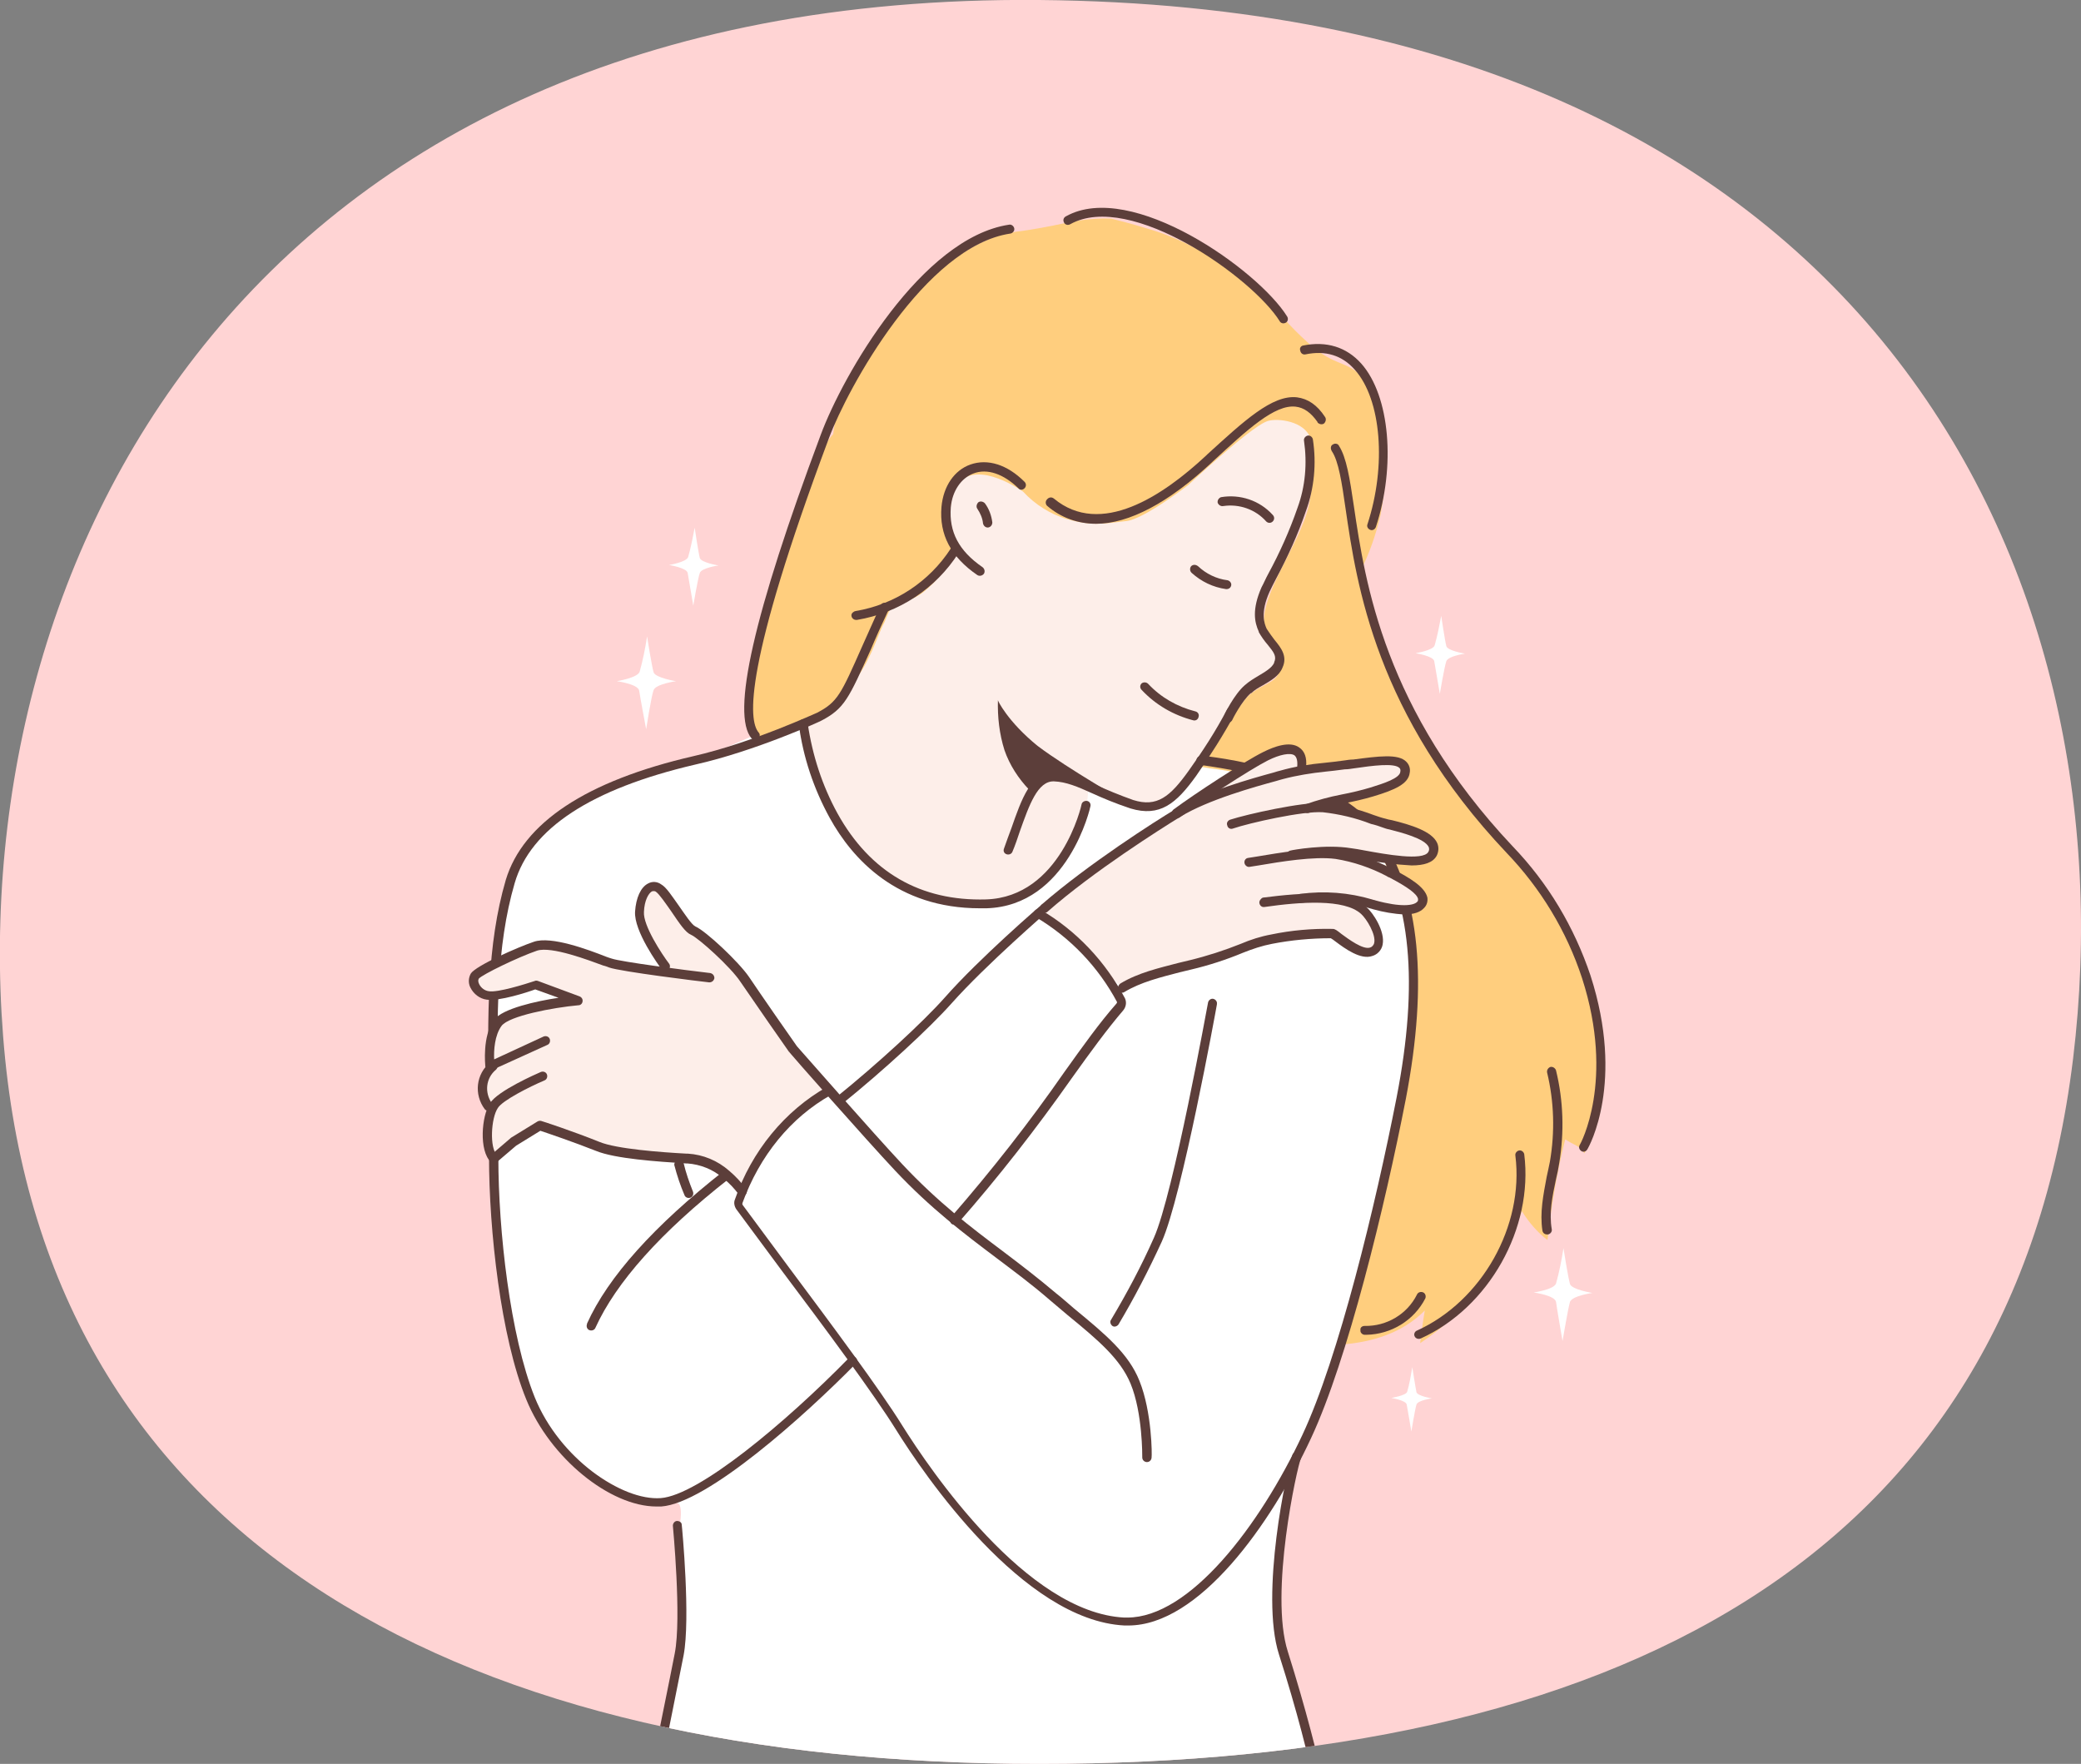<?xml version="1.0" encoding="UTF-8"?> <svg xmlns="http://www.w3.org/2000/svg" xmlns:xlink="http://www.w3.org/1999/xlink" version="1.1" id="グループ_15539" x="0px" y="0px" width="446px" height="378px" viewBox="0 0 446 378" style="enable-background:new 0 0 446 378;" xml:space="preserve"><rect x="0" y="0" width="446" height="378" fill="#808080" stroke="none"/> <style type="text/css"> .st0{clip-path:url(#SVGID_00000052788506762799270990000006524881327989480581_);} .st1{fill:#FFD4D4;} .st2{fill:#FFFFFF;} .st3{fill-rule:evenodd;clip-rule:evenodd;fill:#FDEEE9;} .st4{fill:#5C3E3A;} .st5{fill:#FFCE7E;} .st6{fill:#FDEEE9;} .st7{fill-rule:evenodd;clip-rule:evenodd;fill:#5C3E3A;} </style> <g> <defs> <path id="SVGID_1_" d="M1.1,226.9C11.7,331.6,100.3,378,222.7,378s208.4-43.2,221.6-151.1C456.9,123.3,401.1,1.6,222.7,0 C51.3-1.5-9.3,123.1,1.1,226.9z"></path> </defs> <clipPath id="SVGID_00000086670574724422820990000004759560333597804450_"> <use xlink:href="#SVGID_1_" style="overflow:visible;"></use> </clipPath> <g id="グループ_15538" style="clip-path:url(#SVGID_00000086670574724422820990000004759560333597804450_);"> <rect id="長方形_4041" x="-69.3" y="-5" class="st1" width="584.1" height="388.7"></rect> <g id="グループ_15537" transform="translate(100.509 44.548)"> <g id="グループ_15535"> <g id="グループ_15528" transform="translate(4.935 108.782)"> <path id="パス_26244" class="st2" d="M40.1,201.2c1.5-7.9-0.2-25.8-0.2-25.8s1.6-6.9-0.5-6.7c-9.1,0.7-25.6-9-31-22.2 C3,133.4-1,105.6,0.2,97.3C3.1,77.4-2.7,55,4,35.8C9.3,20.3,25.7,15.7,39.7,11c7.4-2.5,19.5-8.1,25.8-11 c0.5,1.2,0.3,4.4,1.1,5.3c1,1.1,0,2,0.8,3.2c0.3,0.4,0.6,0.9,0.8,1.3c1.1,2.1,6.6,15.1,11.5,20.2c2.2,2.3,6.7,5,10.3,7 c1.1,0.6,2.1,1.1,3,1.6c2,1,6.4,0.4,8.5,1.1c1.1,0.4,2.2,0.7,3.3,0.9c1.8-5.9,4.1-11.8,6.6-17.4c3.9-8.1,8-11.2,8-11.2l4.5,0.4 c0,0,5.5,2.7,10.4,5.1c5.5,2.7,10.4,2.9,15.9-5c0.5-0.7,1.1-1.7,1.8-2.8l1.7,0.3c0,0,26.3,2.6,35.2,16.2 c9.6,14.6,9.6,34.7,5.4,56.1c-2.8,14.4-7.3,34.4-12.5,51.2c-1.6,5.4-3.4,10.5-5.1,14.9l-5.1,12.5c-1,2.3-5.5,23.6-2.8,35.9 c2.1,9.7,5.3,23.2,7.7,33.7h-142c0.1-0.6,0.1-1.2,0.2-1.7C34.8,224.5,38.6,209.1,40.1,201.2z"></path> </g> <path id="パス_26245" class="st3" d="M79.2,103.6c4.6-7.2,7.8-12.8,9.7-16.2c0.1-0.2,0.3-0.5,0.4-0.7c0.5-0.9,1.1-1.7,1.9-2.3 c0.8-0.7,1.7-1.2,2.7-1.5c0.1,0,0.3-0.1,0.4-0.2c1.1-0.4,2.2-1,3.1-1.7c6-5.1,6.4-8.8,6.4-8.8s-2.2-11,1.1-14.6 c4.3-4.9,13.8,1.9,13.8,1.9c2.6,2.7,5.8,4.7,9.4,5.9c5.5,1.5,7.8,1,12.8,0.4c3.7-0.4,13.2-7.7,13.2-7.7s12.7-11.9,16.7-13.6 c1.7-0.7,7.4-0.3,9.2,2.9c2.2,3.9,0.4,12.1,0.2,13.7c-1.1,8-9.8,18.7-9.9,26.2c0.1,3.3,4.2,7.3,3.3,10.7c-0.6,2.8-4.6,2.8-7.3,6 c-2.7,3.5-5.2,7.2-7.3,11c-0.7,1.3-1.4,2.4-2,3.5c-0.7,1.1-1.3,2.1-1.8,2.8c-5.5,7.9-10.3,7.7-15.9,5c-2.2-1.1-4.5-2.2-6.4-3.1 l-0.5,5c0,0-4.5,19.5-21.4,21.1c-0.4,0-0.8,0.1-1.2,0c0,0,0,0.1,0,0.1c-0.2,0-0.3-0.1-0.5-0.1c-1.6-0.1-3.1-0.5-4.5-1.1 c-2.3-0.2-5.2,0-6.8-0.8c-0.8-0.4-1.9-1-3-1.6c-3.6-2-8.2-4.6-10.3-7c-4.8-5.1-10.3-18.1-11.5-20.2c-0.2-0.5-0.5-0.9-0.8-1.3 c-0.8-1.2,0.1-2.1-0.8-3.2c-0.8-0.9-0.6-4.1-1.1-5.3c0-0.1,0-0.1-0.1-0.2c1.6-0.8,2.8-1.3,3.8-1.8C76,106,77.7,104.9,79.2,103.6 z"></path> <path id="パス_26246" class="st4" d="M54.6,206.4c0.4-0.4,1-0.3,1.4,0.1c0.4,0.4,0.3,1-0.1,1.4c0,0-0.1,0-0.1,0.1 c-14.7,11.5-24.3,22.3-28.7,32c-0.2,0.5-0.8,0.7-1.3,0.5c-0.5-0.2-0.7-0.8-0.5-1.3c0,0,0,0,0-0.1 C29.8,229.1,39.7,218.1,54.6,206.4z"></path> <path id="パス_26247" class="st4" d="M78.7,190.6c8.8-7.1,18.6-16.1,23.3-21.4c7.3-8.3,20.6-19.8,20.8-19.9 c0.4-0.3,1-0.3,1.4,0.1c0.3,0.4,0.3,1-0.1,1.3c-0.1,0.1-13.3,11.5-20.6,19.7c-4.8,5.4-14.7,14.5-23.5,21.6 c-0.4,0.3-1,0.3-1.4-0.1C78.2,191.6,78.2,191,78.7,190.6C78.7,190.6,78.7,190.6,78.7,190.6L78.7,190.6z"></path> <path id="パス_26248" class="st4" d="M44.8,204c0.5-0.1,1,0.2,1.2,0.7c0.5,2.1,1.2,4.1,2,6.1c0.2,0.5,0,1.1-0.5,1.3 c-0.5,0.2-1.1,0-1.3-0.5l0,0c-0.9-2.1-1.6-4.2-2.2-6.5C44,204.6,44.3,204.1,44.8,204C44.8,204,44.8,204,44.8,204z"></path> <g id="グループ_15529" transform="translate(60.555 2.199)"> <path id="パス_26249" class="st5" d="M1.9,89.6c0.7-2.4,1.4-4.8,2.1-7.2C5.7,77.1,7.2,71.9,9,66.7c2.1-6.2,3.9-13.8,7.6-19.3 c0.3-0.4,0.6-0.8,0.9-1.1c0.4-3.5,1.4-6.9,2.8-10.1l6.5-10.2c0,0,0.1-0.1,0.1-0.1l1.6-2.5l4.5-5.8c0.5-0.5,1-0.9,1.5-1.4 c2.7-2.5,5.5-4.9,8.5-7.1c2.9-2.3,6.2-4,9.7-5.3c1.8-0.5,3.7-0.9,5.6-1.1c2.1-0.3,4.2-0.7,6.3-1.1c4.1-0.9,8.2-1.7,12.5-1.5 c1.6,0.4,4,1,7.6,2.1c14.6,4.1,26.1,15.3,26.1,15.3c2.8,3.7,6,7.1,9.6,10.2c5.5,4.5,8.1,2.7,11.7,7.9 c4.6,6.8,4.5,18.2,2.7,28.1c-1,4.2-2.4,8.2-4.3,12c3.3,16.2,10.6,38.1,32.2,60.9c7.4,7.8,13.1,17.1,16.4,27.3 c7.4,22.7-0.6,36.5-0.6,36.5c-1-1.7-2.6-1.9-4.1-3c-1.8,7.1-3,14.3-3.8,21.6c-2.2-1.7-4-3.8-5.5-6.2 c-4,11.6-11.6,21.5-21.8,28.3c0.3-2.3,0.6-4.7,1-7c-4.8,4.8-11.2,6.8-18,7.3c5.1-16.8,9.7-36.8,12.5-51.2 c4.2-21.4,4.2-41.5-5.4-56.1c-9-13.6-35.2-16.2-35.2-16.2l-1.7-0.3c0.6-1,1.3-2.2,2-3.5c2.2-3.8,4.6-7.5,7.3-11 c2.7-3.2,6.7-3.2,7.3-6c0.9-3.4-3.2-7.4-3.3-10.7c0.1-7.5,8.8-18.1,9.9-26.2c0.2-1.6,2-9.8-0.2-13.7c-1.8-3.3-7.5-3.7-9.2-2.9 c-4,1.7-16.7,13.6-16.7,13.6s-9.5,7.3-13.2,7.7c-4.9,0.6-7.3,1.1-12.8-0.4c-3.6-1.1-6.8-3.1-9.4-5.9c0,0-9.5-6.8-13.8-1.9 c-3.3,3.6-1.1,14.6-1.1,14.6S43,75,36.9,80.1c-0.9,0.7-2,1.3-3.1,1.7c-0.1,0.1-0.3,0.1-0.4,0.2c-1,0.3-1.9,0.9-2.7,1.5 l-0.4-0.9c-0.7,1.4-1.3,2.7-1.8,4c-1.9,3.4-3.3,10.4-9.7,16.2c-0.3,1.3-1.1,2.4-2.3,3c-9.4,3.9-13.7,5.6-15.6,6.4 c0-0.2-0.6-4.5-0.7-7C-0.4,99.9,0.2,94.6,1.9,89.6L1.9,89.6z"></path> </g> <path id="パス_26250" class="st4" d="M173.6,310c-4.1-12.8,1.7-40,2.9-42.8c0.2-0.5,0.8-0.7,1.3-0.5c0.5,0.2,0.7,0.8,0.5,1.3 c-0.8,1.8-6.8,28.9-2.8,41.4c3.9,12.4,6.4,22.3,8,29.7h-2C179.9,331.9,177.5,322.2,173.6,310z"></path> <path id="パス_26251" class="st4" d="M43.7,282.4c0-0.5,0.4-1,0.9-1c0.5,0,1,0.3,1,0.8c0.1,0.8,1.9,20.1,0.4,28 c-0.9,4.6-3.7,18.5-5.8,28.9h-2c2.1-10.5,5-24.6,5.9-29.3C45.6,302.2,43.7,282.5,43.7,282.4z"></path> <path id="パス_26252" class="st4" d="M146.8,220.7c4.2-9.4,11.5-50,11.6-50.4c0.1-0.5,0.6-0.9,1.1-0.8 c0.5,0.1,0.9,0.6,0.8,1.1c0,0,0,0,0,0.1c-0.3,1.7-7.5,41.2-11.8,50.8c-2.8,6.1-5.9,12.1-9.3,17.8c-0.3,0.4-0.9,0.6-1.3,0.3 c-0.4-0.3-0.6-0.9-0.3-1.3C141,232.6,144.1,226.8,146.8,220.7z"></path> <path id="パス_26253" class="st4" d="M48.1,117.5c12.7-2.9,26.4-9.3,26.5-9.3c4.4-2.3,5.1-3.9,9.7-14.3c1-2.3,2.4-5.3,3.9-8.7 c0.2-0.5,0.8-0.7,1.3-0.5c0.5,0.2,0.7,0.8,0.5,1.3c-1.6,3.4-2.9,6.3-3.9,8.7c-4.7,10.4-5.6,12.6-10.6,15.2 c-0.1,0.1-14.1,6.5-27,9.4c-22.3,5.2-35.3,13.7-38.7,25.4c-4,13.7-3.8,28.6-3.6,45.8c0.1,4.2,0.1,8.5,0.1,13.1 c0,15.5,2.5,38.1,7.8,51.3c5.3,13.1,18.7,22.2,27,21.6c8.1-0.6,26.6-16,40.4-30.1c0.4-0.4,1-0.4,1.4,0c0.4,0.4,0.4,1,0,1.3 c-10.8,11-31.8,29.9-41.7,30.6c-0.3,0-0.7,0-1,0c-10,0-22.8-10.4-27.9-22.9c-5.5-13.4-8-36.4-8-52c0-4.5-0.1-8.9-0.1-13 c-0.2-17.4-0.4-32.4,3.7-46.4C11.6,131.8,25.1,122.8,48.1,117.5z"></path> <path id="パス_26254" class="st6" d="M14.2,158.2c3.9-1.3,13.5,2.7,16,3.6c1.4,0.5,7.8,1.4,13.2,2.1l-1.3-1.3 c0,0-5.8-7.8-5.5-11.7s2.1-6.3,4.1-5.1c2,1.2,5.5,8.3,7.4,9.1c1.9,0.8,8.9,7.3,11,10.4s10.3,15,10.3,15s3.7,4.2,8.2,9.3 c-1.5,0.4-2.9,1.2-4,2.2c-1.5,1.3-2.9,2.6-4.2,4.1c-1.3,1.5-2.7,2.9-4,4.3c-0.8,0.8-1.5,1.7-2.1,2.7c-0.6,1-1.3,2-2,2.9 c-0.8,1.1-1.7,2.2-2.5,3.3l-7.2-4.9c0,0-13.7-1.1-17.6-1.7c-4.8-0.7-18.7-5.9-18.7-5.9l-2.8,1.7l-7.1,5.4 c-2.1-1.9-2.3-8.8-0.7-11.2c0.2-0.3-0.1-0.7-0.5-1.1l-0.1,1.1c-0.6-0.8-1-1.7-1.2-2.7c-0.5-0.7-0.7-1.3-0.1-1.7 c0.1-1.5,0.8-2.9,1.9-3.9l-0.2-0.3c0,0-0.7-6.1,1.7-9.3s17-4.9,17-4.9l-8.9-3.3c0,0-7.6,2.6-10.2,2.2s-3.6-3-2.8-4.2 S10.4,159.5,14.2,158.2z"></path> <g id="グループ_15530" transform="translate(0 144.479)"> <path id="パス_26255" class="st4" d="M38.4,0.3c0.9-0.5,2-0.4,2.8,0.2C42.3,1.1,43.5,3,45,5.1c1.2,1.7,2.7,4,3.5,4.4 c2.3,1,9.3,7.6,11.5,10.8c2,3,9.7,14.1,10.3,14.9c0.9,1,16.5,18.8,22.6,25.3c7.6,8.1,14.7,13.5,21.5,18.6 c3.7,2.8,7.5,5.7,11.4,9c1.4,1.1,2.6,2.2,3.9,3.3c6.8,5.6,11.7,9.7,14,15.5c2.7,6.7,2.7,16,2.6,16.4c0,0.5-0.4,1-1,1 c-0.5,0-1-0.4-1-1c0,0,0,0,0-0.1c0-0.1,0.1-9.4-2.5-15.7c-2.2-5.3-6.9-9.3-13.5-14.7c-1.2-1-2.5-2.1-3.9-3.3 c-3.8-3.3-7.6-6.1-11.3-8.9c-6.9-5.2-14.1-10.6-21.8-18.8c-6.2-6.6-22.5-25.1-22.6-25.3c0,0,0-0.1-0.1-0.1 c-0.1-0.1-8.3-11.9-10.4-15c-2.1-3.2-9-9.4-10.6-10.1c-1.2-0.5-2.4-2.3-4.3-5.1c-1.2-1.7-2.5-3.6-3.2-4.1 c-0.2-0.2-0.6-0.2-0.9-0.1c-0.7,0.4-1.6,1.9-1.7,4.4c-0.2,2.9,3.8,9,5.4,11.1c0.3,0.4,0.2,1-0.2,1.4c-0.4,0.3-1,0.2-1.4-0.2 c-0.6-0.8-6-8.2-5.7-12.4C35.8,3.4,36.8,1.1,38.4,0.3z"></path> <path id="パス_26256" class="st4" d="M13.9,12.8c3.7-1.3,11.7,1.7,15.5,3.2c0.5,0.2,0.9,0.3,1.2,0.4c2,0.7,15.9,2.5,21.1,3.1 c0.5,0.1,0.9,0.5,0.9,1.1c-0.1,0.5-0.5,0.9-1.1,0.9c-1.9-0.2-19-2.3-21.5-3.2c-0.3-0.1-0.7-0.3-1.2-0.4 c-3-1.1-11.1-4.2-14.2-3.2c-4.1,1.4-11.7,5.1-12.5,6c-0.2,0.4-0.1,0.8,0.1,1.2c0.4,0.8,1.2,1.4,2.1,1.5 c1.9,0.3,7.7-1.5,9.8-2.2c0.2-0.1,0.4-0.1,0.7,0l8.9,3.3c0.5,0.2,0.8,0.7,0.6,1.3c-0.1,0.3-0.4,0.6-0.8,0.6 C17.9,26.9,8.6,28.7,7,30.8c-1.5,2-1.7,5.3-1.6,7.2L16,33.1c0.5-0.2,1.1,0,1.3,0.5c0.2,0.5,0,1.1-0.5,1.3L4.9,40.3 c-0.5,0.2-1.1,0-1.3-0.5c0-0.1-0.1-0.2-0.1-0.3c0-0.3-0.7-6.5,1.9-10c1.8-2.4,9.1-4,13.8-4.7l-5-1.8c-1.6,0.6-7.8,2.6-10.4,2.2 C2.3,25,1,24,0.3,22.6c-0.5-1-0.4-2.1,0.1-3C1.5,17.9,10.6,13.9,13.9,12.8z"></path> <path id="パス_26257" class="st4" d="M15.4,40.7c0.5-0.2,1.1,0,1.3,0.5c0.2,0.5,0,1.1-0.5,1.3c-3.3,1.4-9,4.3-10,5.9 C4.7,50.6,4.4,57,6,58.5c0.4,0.4,0.4,1,0.1,1.4c-0.4,0.4-1,0.4-1.4,0.1l0,0c-2.6-2.4-2-9.9-0.2-12.6 C6.2,44.7,14.5,41.1,15.4,40.7z"></path> <path id="パス_26258" class="st4" d="M8.9,54.9c0,0,0.1-0.1,0.1-0.1l5.7-3.5c0.2-0.1,0.5-0.2,0.8-0.1c0.1,0,6.8,2.2,12.5,4.5 c3.7,1.5,13.1,2.2,18.6,2.5l0.3,0c3.3,0.2,6.4,1.5,8.9,3.7c1.3,1.1,2.5,2.4,3.6,3.8c0.3,0.4,0.2,1-0.2,1.4 c-0.4,0.3-1,0.2-1.4-0.2l0,0c-1-1.3-2-2.4-3.3-3.4c-2.1-1.9-4.9-3-7.7-3.2l-0.3,0c-6.1-0.4-15.2-1-19.3-2.7 c-4.8-1.9-10.4-3.8-11.9-4.3l-5.2,3.2L6,60c-0.4,0.4-1,0.3-1.4-0.1c-0.4-0.4-0.3-1,0.1-1.4c0,0,0,0,0,0L8.9,54.9z"></path> <path id="パス_26259" class="st4" d="M4.6,38.6c0.4-0.3,1-0.2,1.4,0.2c0.3,0.4,0.2,1-0.2,1.4c-2.2,1.8-2.5,4.9-0.9,7.2 c0.4,0.4,0.3,1-0.1,1.4c-0.4,0.4-1,0.3-1.4-0.1c0,0,0,0,0,0C1,45.5,1.5,41.1,4.6,38.6L4.6,38.6z"></path> </g> <path id="パス_26260" class="st4" d="M71.5,109.6c0.5-0.1,1,0.3,1.1,0.9c1,6.8,3.1,13.3,6.4,19.3c7,12.6,17.8,18.8,31.8,18.4 c16-0.5,20.5-20.2,20.5-20.4c0.1-0.5,0.7-0.8,1.2-0.7c0.5,0.1,0.8,0.6,0.7,1.1c0,0.2-4.8,21.4-22.3,21.9c-0.5,0-0.9,0-1.4,0 c-17.7,0-27.3-10.5-32.2-19.4c-3.4-6.2-5.7-13-6.6-20C70.6,110.2,71,109.7,71.5,109.6C71.5,109.6,71.5,109.6,71.5,109.6z"></path> <path id="パス_26261" class="st4" d="M76.7,188.4c0.5-0.3,1.1-0.1,1.3,0.4c0.3,0.5,0.1,1.1-0.4,1.3c-8.6,4.8-15.3,13-19,23.2 c0,0.1,0,0.2,0,0.3c2.8,3.8,6.3,8.5,10,13.5c9.1,12.2,19.4,26,24.3,33.9c5.9,9.4,26.6,40,47.5,41.1c0.2,0,0.5,0,0.7,0 c13.3,0,28.3-19.5,37.5-39.1c7.8-16.6,15.7-49.3,20.2-72.3c4.8-24.6,3.1-42.7-5.3-55.4c-8.6-13-36.5-15.8-36.7-15.9 c-0.5-0.1-0.9-0.5-0.9-1.1c0.1-0.5,0.5-0.9,1.1-0.9c1.2,0.1,29.1,2.9,38.2,16.7c8.6,13.1,10.4,31.7,5.6,56.8 c-4.5,23.1-12.5,56-20.3,72.7c-8.7,18.7-24.1,40.2-39.2,40.2c-0.3,0-0.5,0-0.8,0c-21.8-1.1-43.1-32.5-49-42 c-4.8-7.7-15.1-21.6-24.2-33.7c-3.7-5-7.2-9.7-10-13.5c-0.4-0.6-0.6-1.4-0.3-2.1C60.6,202.1,67.7,193.5,76.7,188.4z"></path> <path id="パス_26262" class="st6" d="M123.4,150.1c0.1-0.1,0.1-0.1,0.2-0.2c0.4-0.5,0.8-1,1.3-1.4c0.9-0.9,2-1.6,3.1-2.3 c7.7-5.9,15.6-11.5,23.9-16.5c0.1-0.1,0.2-0.1,0.3-0.2l-0.6,0.2c4.6-3.3,14.8-10.1,19.1-12.3c3.4-1.7,8.2-3,7.8,2.2l-6.5,2.4 c0.9-0.3,1.7-0.5,2.1-0.6c4.1-1.2,6.7-1.3,13.7-2.1c7-0.9,13.4-2.1,13,1.5c-0.2,1.7-2.8,2.9-7.1,4.2c-4.6,1.4-10.3,2.1-13.8,3.5 l-0.2,0.1c1.1-0.1,2.2-0.2,3.4-0.2c4.4,0.3,9.1,2.1,13.2,3.4c2.1,0.7,12.4,2.5,10.3,6.6c-1.7,3.2-12.2,0.6-17.6-0.3 c-5.4-0.9-12.6,0.5-12.6,0.5L175,139c3.6-0.6,7.2-0.8,10.8-0.5c4,0.7,7.8,1.9,11.3,3.8c1.3,0.7,9.2,4.3,6.8,7 c-1.5,1.7-6.1,1-9.9,0c-4.3-1.4-8.8-1.9-13.3-1.6c-0.1,0.1-0.1,0.2-0.2,0.3c4.7-0.1,9,0.5,11.3,2.7c1.7,1.6,5.3,7.5,1.6,8.8 c-2.8,1-7.8-3.8-8.4-3.9c-4.4-0.1-8.7,0.3-13,1.2c-5.7,1.1-6.4,2.6-17.3,5.5c-5.1,1.3-10.2,2.3-14.6,4.9l3.5-2.1 c-1.4,0.5-2.7,1-4.1,1.6l-10.5-10.5c-1.9-1.9-4-3.9-6.6-4.4C122.7,151.1,123,150.6,123.4,150.1L123.4,150.1z"></path> <g id="グループ_15531" transform="translate(122.412 115.019)"> <path id="パス_26263" class="st4" d="M28.9,13.9c6.2-3.8,16.7-6.7,21.1-7.9c0.6-0.2,1-0.3,1.4-0.4c3.1-0.9,6.4-1.4,9.6-1.7 c1.2-0.1,2.6-0.3,4.2-0.5c0.6-0.1,1.3-0.2,1.9-0.2c5.4-0.7,9.7-1.3,11.4,0.5c0.6,0.6,0.9,1.5,0.7,2.4c-0.3,2.3-3.1,3.6-7.8,5 c-2,0.6-4.2,1.1-6.3,1.5c-2.5,0.5-5,1.1-7.4,2c-0.5,0.2-1.1,0-1.3-0.5c-0.2-0.5,0-1.1,0.5-1.3l0,0c2.5-0.9,5.1-1.6,7.7-2.1 c2.1-0.4,4.2-0.9,6.2-1.5c2.9-0.9,6.3-2,6.4-3.4c0.1-0.5-0.1-0.7-0.2-0.8c-1.1-1.1-5.7-0.5-9.8,0.1c-0.6,0.1-1.3,0.2-1.9,0.2 c-1.6,0.2-3,0.4-4.2,0.5C58.2,6.1,55,6.6,52,7.4c-0.3,0.1-0.8,0.2-1.4,0.4C46.2,9,36,11.8,30,15.5 c-4.2,2.6-18.5,11.6-28.4,20.3c-0.4,0.4-1,0.3-1.4-0.1c-0.4-0.4-0.3-1,0.1-1.4C10.3,25.6,24.7,16.4,28.9,13.9z"></path> <path id="パス_26264" class="st4" d="M40.7,16.1c3.7-1.2,15.4-3.8,20-3.6c3.7,0.4,7.4,1.3,10.8,2.6c0.9,0.3,1.7,0.6,2.6,0.8 c0.3,0.1,0.7,0.2,1.3,0.3c4.1,1,8.6,2.4,9.7,4.9c0.4,0.9,0.3,1.9-0.1,2.7c-0.8,1.5-2.7,2.1-5.4,2.1c-3.5-0.2-6.9-0.6-10.3-1.3 c-1.1-0.2-2.1-0.4-3-0.5c-5.2-0.8-12.2,0.5-12.3,0.5c-0.5,0.1-1-0.3-1.1-0.8c-0.1-0.5,0.2-1,0.8-1.1c0.3-0.1,7.4-1.4,12.9-0.5 c0.9,0.1,1.9,0.3,3,0.5c4.4,0.8,12.5,2.3,13.6,0.3c0.2-0.3,0.2-0.7,0.1-1c-0.8-1.9-6.1-3.2-8.4-3.8c-0.6-0.1-1.1-0.3-1.4-0.4 c-0.8-0.3-1.7-0.6-2.6-0.8c-3.3-1.3-6.8-2.1-10.3-2.5c-4.3-0.3-15.8,2.3-19.3,3.5c-0.5,0.2-1.1-0.1-1.2-0.7 C39.9,16.8,40.2,16.3,40.7,16.1L40.7,16.1z"></path> <path id="パス_26265" class="st4" d="M44.5,24.3c0.6-0.1,1.2-0.2,1.9-0.3c4.8-0.8,12.2-2.1,17.1-1.4c4.1,0.7,8,2,11.7,3.9 c0.1,0.1,0.3,0.2,0.6,0.3c3.3,1.7,6.7,3.7,7.2,6c0.1,0.8-0.1,1.6-0.7,2.2c-0.8,0.9-2.2,1.4-4.2,1.4c-2.3-0.1-4.5-0.5-6.7-1.1 c-0.2-0.1-0.4-0.1-0.7-0.2C66,33.6,61,33.2,56,33.9c-0.5,0.1-1-0.3-1.1-0.8c-0.1-0.5,0.3-1,0.8-1.1c0,0,0,0,0,0 c5.2-0.7,10.5-0.3,15.5,1.2c0.2,0.1,0.5,0.1,0.7,0.2c5.4,1.5,8.2,1.1,8.9,0.3c0.2-0.1,0.2-0.4,0.2-0.6 c-0.2-1.1-2.3-2.6-6.1-4.6c-0.3-0.1-0.5-0.2-0.6-0.3c-3.4-1.8-7.2-3.1-11-3.7c-4.6-0.6-11.8,0.6-16.5,1.4 c-0.7,0.1-1.3,0.2-1.9,0.3c-0.5,0.1-1-0.3-1.1-0.8C43.7,24.9,44,24.4,44.5,24.3L44.5,24.3z"></path> <path id="パス_26266" class="st4" d="M16.8,52.7c0.3,0.5,0.9,0.6,1.3,0.3c3.5-2.1,7.6-3.1,11.8-4.2c0.8-0.2,1.7-0.4,2.5-0.6 c3.8-0.9,7.5-2.1,11.1-3.6c2-0.8,4.1-1.5,6.2-1.9c4.1-0.8,8.4-1.2,12.6-1.2c0.2,0.1,0.6,0.4,1,0.7c2,1.5,5.4,4,7.9,3.1 c1.1-0.3,2-1.3,2.2-2.4c0.6-2.9-2.1-6.9-3.4-8c-4.2-3.9-13.6-3.2-22.3-2.1C47.3,33,46.9,33.5,47,34c0.1,0.5,0.5,0.9,1.1,0.8 c7.7-1.1,17.1-1.8,20.7,1.5c1.2,1.1,3.2,4.4,2.8,6.2c-0.1,0.5-0.5,0.9-0.9,1c-1.5,0.5-4.6-1.8-6.1-2.9c-1-0.8-1.4-1.1-1.9-1.1 c-4.4-0.1-8.9,0.3-13.2,1.2c-2.2,0.4-4.4,1.1-6.5,2c-3.5,1.4-7.2,2.6-10.9,3.5c-0.8,0.2-1.7,0.4-2.5,0.6 c-4.2,1.1-8.6,2.1-12.4,4.4C16.7,51.6,16.5,52.2,16.8,52.7C16.8,52.7,16.8,52.7,16.8,52.7z"></path> <path id="パス_26267" class="st4" d="M28.6,13.9c4.6-3.4,15-10.2,19.2-12.3c2.4-1.2,5.7-2.4,7.7-1c1.2,0.8,1.7,2.2,1.5,4.2 c0,0.5-0.5,0.9-1,0.9c-0.5,0-0.9-0.5-0.9-1c0,0,0,0,0,0c0.1-1.2-0.1-2-0.6-2.4c-0.9-0.6-3.1-0.2-5.7,1.1 c-4.1,2.1-14.3,8.8-18.9,12.2c-0.4,0.3-1.1,0.2-1.4-0.3C28.1,14.8,28.2,14.2,28.6,13.9L28.6,13.9z"></path> </g> <g id="グループ_15534" transform="translate(58.966)"> <path id="パス_26268" class="st4" d="M97.3,76.8c1.7,1.6,3.9,2.7,6.3,3c0.5,0.1,0.9,0.6,0.8,1.1c-0.1,0.5-0.5,0.8-1,0.8 c0,0-0.1,0-0.1,0c-2.8-0.4-5.3-1.6-7.4-3.5c-0.4-0.4-0.4-1-0.1-1.4C96.2,76.4,96.8,76.4,97.3,76.8 C97.3,76.7,97.3,76.7,97.3,76.8L97.3,76.8z"></path> <path id="パス_26269" class="st4" d="M86.6,102c2.7,2.9,6.2,4.9,10.1,5.9c0.5,0.1,0.9,0.6,0.7,1.2c-0.1,0.5-0.6,0.9-1.2,0.7 c0,0,0,0,0,0c-4.2-1.1-8-3.3-11-6.5c-0.4-0.4-0.4-1,0-1.4C85.6,101.6,86.2,101.6,86.6,102C86.6,102,86.6,102,86.6,102L86.6,102 z"></path> <g id="グループ_15533"> <g id="グループ_15532"> <path id="パス_26270" class="st4" d="M57.3,132.9c2.1-6,4.2-12.2,9.2-12c3,0.1,5.6,1.3,9,2.8c2.2,1,4.8,2.1,7.9,3.2 c5.1,1.6,7.9-0.7,11.9-6.3c3-4.2,5.8-8.5,8.2-13.1c0.3-0.5,0.9-0.6,1.3-0.3c0.4,0.3,0.6,0.8,0.4,1.2c-2.5,4.6-5.3,9-8.3,13.3 c-4.3,6-7.8,8.9-14.1,7c-3.3-1.1-5.9-2.2-8.1-3.2c-3.3-1.5-5.7-2.5-8.3-2.6c-3.5-0.1-5.3,5.1-7.3,10.7c-0.5,1.5-1,3-1.6,4.4 c-0.2,0.5-0.8,0.7-1.3,0.5c-0.5-0.2-0.7-0.7-0.5-1.2C56.2,135.8,56.8,134.3,57.3,132.9z"></path> <path id="パス_26271" class="st4" d="M107.3,102.3c0.9-0.8,1.9-1.4,2.9-2c1.5-0.9,2.9-1.7,3.4-2.8c0,0,0,0,0-0.1 c0.6-1.3-0.1-2.2-1.4-3.8c-0.7-0.8-1.4-1.8-1.9-2.7c0,0,0-0.1,0-0.1c-0.9-2-1.5-4.7,0.6-9.5c0.5-0.9,0.9-1.9,1.4-2.8 c2.5-4.6,4.6-9.3,6.3-14.2c1.7-4.6,2.1-9.6,1.4-14.4c-0.1-0.5,0.3-1,0.8-1.1c0.5-0.1,1,0.3,1.1,0.8 c0.8,5.2,0.3,10.5-1.5,15.4c-1.7,5-3.9,9.8-6.4,14.5c-0.5,1-1,1.9-1.4,2.8c-2,4.5-1.1,6.8-0.6,7.9c0.5,0.8,1.1,1.6,1.7,2.4 c1.4,1.7,2.8,3.5,1.7,5.9c-0.7,1.8-2.5,2.8-4.2,3.8c-0.9,0.5-1.8,1-2.5,1.7c0,0,0,0-0.1,0c-1.9,1.6-4,5.7-4,5.8 c-0.3,0.5-0.8,0.6-1.3,0.4c-0.5-0.2-0.6-0.8-0.4-1.3C102.9,108.5,105.1,104.2,107.3,102.3z"></path> <path id="パス_26272" class="st4" d="M48.5,55c3.7-1.3,7.9,0,11.6,3.7c0.4,0.4,0.4,1,0,1.4c-0.4,0.4-1,0.4-1.3,0 c-3.2-3.1-6.7-4.3-9.6-3.2c-2.7,1-4.6,3.8-4.9,7.3c-0.4,5.2,1.7,9.3,6.8,12.8c0.4,0.3,0.6,0.9,0.3,1.4 c-0.3,0.4-0.9,0.6-1.4,0.3c-5.7-3.9-8.2-8.7-7.7-14.6C42.7,59.6,45.1,56.2,48.5,55z"></path> <path id="パス_26273" class="st4" d="M50.2,63.1c0.4-0.3,1-0.2,1.4,0.2c0,0,0,0,0,0c0.9,1.2,1.4,2.6,1.6,4.1 c0,0.5-0.3,1-0.9,1.1c0,0-0.1,0-0.1,0c-0.5,0-0.9-0.4-1-0.9c-0.1-1.1-0.6-2.2-1.2-3.1C49.7,64.1,49.8,63.5,50.2,63.1z"></path> <path id="パス_26274" class="st4" d="M102.2,62c4.1-0.7,8.3,0.7,11.1,3.8c0.4,0.4,0.4,1,0,1.4c-0.4,0.4-1,0.4-1.4,0 c0,0,0,0,0,0c-2.3-2.6-5.8-3.8-9.2-3.3c-0.5,0.1-1-0.2-1.2-0.7C101.4,62.7,101.7,62.2,102.2,62z"></path> <path id="パス_26275" class="st7" d="M62.9,115.3c6.5,4.9,19.1,12.1,19.1,12.1s-9.9-4.4-14.1-5.6c-3.4-0.9-6.8,2.9-6.8,2.9 c-2.3-2.4-4.2-5.3-5.3-8.5c-1.1-3.5-1.5-7.1-1.4-10.7C54.3,105.5,56.5,110.1,62.9,115.3z"></path> <path id="パス_26276" class="st4" d="M66.4,62.3c10,8.3,23.3-0.5,32.7-9.3l0.2-0.2c7.8-7.1,13.9-12.8,19.2-12.2 c2.3,0.3,4.3,1.6,6,4.2c0.3,0.4,0.2,1-0.2,1.4c-0.4,0.3-1,0.2-1.4-0.2c0,0,0,0,0-0.1c-1.4-2-2.9-3.1-4.7-3.3 c-4.5-0.5-10.3,4.9-17.7,11.7l-0.2,0.2c-9.3,8.7-17.8,13.2-24.9,13.2c-3.8,0-7.5-1.3-10.4-3.8c-0.4-0.3-0.5-1-0.1-1.4 C65.3,62,65.9,61.9,66.4,62.3L66.4,62.3L66.4,62.3z"></path> <path id="パス_26277" class="st4" d="M56.8,3.6c0.5-0.1,1,0.3,1.1,0.8c0.1,0.5-0.3,1-0.8,1.1c0,0,0,0,0,0 C38.8,8.2,22.2,38.6,18.2,49.3C-0.1,98.2,0.9,109.8,3.1,112.4c0.4,0.4,0.3,1-0.1,1.4c-0.4,0.4-1,0.3-1.4-0.1c0,0,0,0,0,0 c-4.4-5.2,0.4-26.5,14.8-65C21.2,35.7,38.1,6.4,56.8,3.6z"></path> <path id="パス_26278" class="st4" d="M23.9,86.4c8.4-1.4,15.8-6.3,20.4-13.4c0.3-0.5,0.9-0.6,1.3-0.4 c0.5,0.3,0.6,0.9,0.4,1.3l0,0c-4.9,7.7-12.8,12.9-21.8,14.4c-0.1,0-0.1,0-0.2,0c-0.5,0-1-0.4-1-1 C23,86.9,23.4,86.5,23.9,86.4L23.9,86.4z"></path> <path id="パス_26279" class="st4" d="M126.2,50.7c0.4-0.3,1.1-0.2,1.3,0.3c1.6,2.5,2.3,6.9,3.2,13 c2.4,16.3,6.5,43.6,34,72.8c7.6,7.9,13.2,17.3,16.7,27.7c7.4,22.9-0.3,36.7-0.7,37.3c-0.3,0.5-0.9,0.6-1.3,0.3 c-0.4-0.3-0.6-0.8-0.3-1.3c0.1-0.1,7.6-13.7,0.5-35.7c-3.3-10.1-8.9-19.3-16.2-26.9c-28-29.6-32.1-57.3-34.5-73.8 c-0.8-5.6-1.5-10.1-2.9-12.2C125.6,51.6,125.7,50.9,126.2,50.7z"></path> <path id="パス_26280" class="st4" d="M69,1.8C83-6,110.2,13.3,116.4,23.3c0.3,0.5,0.1,1.1-0.3,1.3 c-0.5,0.3-1.1,0.1-1.3-0.3l0,0C109,15,82.8-3.7,69.9,3.5c-0.5,0.3-1.1,0.1-1.3-0.3C68.3,2.7,68.4,2.1,69,1.8 C68.9,1.9,68.9,1.8,69,1.8L69,1.8z"></path> <path id="パス_26281" class="st4" d="M119.8,29.5c5-1,9.3,0.3,12.5,3.9c6.1,6.9,7.4,21.9,3.1,35c-0.2,0.5-0.7,0.8-1.2,0.6 c-0.5-0.2-0.8-0.7-0.6-1.2c4.1-12.5,3-26.7-2.7-33.1c-2.7-3.1-6.3-4.2-10.6-3.3c-0.5,0.1-1-0.2-1.1-0.8 C119,30.1,119.3,29.6,119.8,29.5L119.8,29.5z"></path> </g> <path id="パス_26282" class="st4" d="M172.7,204.4c1.1-6.4,0.9-12.9-0.6-19.1c-0.1-0.5,0.2-1,0.7-1.2c0.5-0.1,1,0.2,1.2,0.7 c1.6,6.5,1.8,13.3,0.7,19.9c-0.2,1.2-0.4,2.3-0.7,3.5c-0.8,3.7-1.5,7.2-0.9,10.7c0.1,0.5-0.3,1-0.8,1.1c-0.1,0-0.1,0-0.2,0 c-0.5,0-0.9-0.3-1-0.8c-0.6-3.9,0.2-7.7,0.9-11.5C172.2,206.7,172.5,205.5,172.7,204.4z"></path> <path id="パス_26283" class="st4" d="M144.2,240.6c13.9-6.3,23-22.4,21.1-37.5c-0.1-0.5,0.3-1,0.8-1.1 c0.5-0.1,1,0.3,1.1,0.8c2,15.9-7.6,32.9-22.2,39.5c-0.5,0.2-1.1,0-1.3-0.5C143.5,241.4,143.7,240.8,144.2,240.6L144.2,240.6z"></path> <path id="パス_26284" class="st4" d="M133,239.6c4.7,0.1,9.1-2.5,11.2-6.7c0.2-0.5,0.8-0.7,1.3-0.5c0.5,0.2,0.7,0.8,0.5,1.3 c0,0,0,0,0,0c-2.4,4.7-7.3,7.7-12.6,7.8c-0.1,0-0.3,0-0.4,0c-0.5,0-1-0.5-0.9-1c0,0,0,0,0,0C132,240,132.4,239.6,133,239.6 C133,239.6,133,239.6,133,239.6z"></path> </g> </g> <path id="パス_26285" class="st4" d="M127.6,185.2c4-5.6,7.5-10.5,11.1-14.6c0.2-0.2,0.2-0.4,0.2-0.4 c-4-7.5-10-13.8-17.4-18.2c-0.5-0.3-0.6-0.9-0.3-1.3c0.3-0.4,0.9-0.6,1.3-0.3c7.7,4.5,13.9,11.1,18.1,19 c0.4,0.9,0.2,1.9-0.4,2.6c-3.5,4.1-7,8.9-11,14.5c-7.6,10.8-15.7,21.2-24.4,31.1c-0.4,0.4-1,0.4-1.4,0.1c-0.4-0.4-0.4-1-0.1-1.4 C112,206.3,120.1,196,127.6,185.2z"></path> </g> <g id="グループ_15536" transform="translate(31.674 68.533)"> <path id="パス_26286" class="st2" d="M4.9,30.9c0.7-2.5,1.2-5,1.6-7.6c0,0,1,6.4,1.4,7.7c0.4,1.2,4.8,1.9,4.8,1.9 s-4.3,0.6-4.8,1.9s-1.6,8.4-1.6,8.4S5,36.3,4.8,34.9c-0.3-1.4-4.8-2-4.8-2S4.4,32.2,4.9,30.9z"></path> <path id="パス_26287" class="st2" d="M201.3,162c0.7-2.5,1.2-5,1.6-7.6c0,0,1,6.4,1.4,7.7c0.4,1.2,4.8,1.9,4.8,1.9 s-4.3,0.6-4.8,1.9c-0.4,1.3-1.6,8.4-1.6,8.4s-1.2-6.9-1.4-8.4c-0.3-1.4-4.8-2-4.8-2S200.8,163.3,201.3,162z"></path> <path id="パス_26288" class="st2" d="M15.3,6.3c0.6-2.1,1-4.2,1.4-6.3c0,0,0.8,5.4,1.1,6.5c0.3,1,4,1.6,4,1.6s-3.6,0.5-4,1.6 c-0.4,1.1-1.4,7-1.4,7s-1-5.8-1.2-7c-0.2-1.1-4-1.7-4-1.7S14.9,7.4,15.3,6.3z"></path> <path id="パス_26289" class="st2" d="M175.3,25.2c0.6-2.1,1-4.2,1.4-6.3c0,0,0.8,5.4,1.1,6.5c0.3,1,4,1.6,4,1.6 s-3.6,0.5-4,1.6s-1.4,7-1.4,7s-1-5.8-1.2-7c-0.2-1.1-4-1.7-4-1.7S175,26.3,175.3,25.2z"></path> <path id="パス_26290" class="st2" d="M169.4,185.2c0.5-1.7,0.8-3.5,1.1-5.3c0,0,0.7,4.5,0.9,5.4c0.3,0.8,3.3,1.3,3.3,1.3 s-3,0.4-3.3,1.3s-1.1,5.8-1.1,5.8s-0.8-4.8-1-5.8c-0.2-0.9-3.3-1.4-3.3-1.4S169.1,186,169.4,185.2z"></path> </g> </g> </g> </g> </svg> 